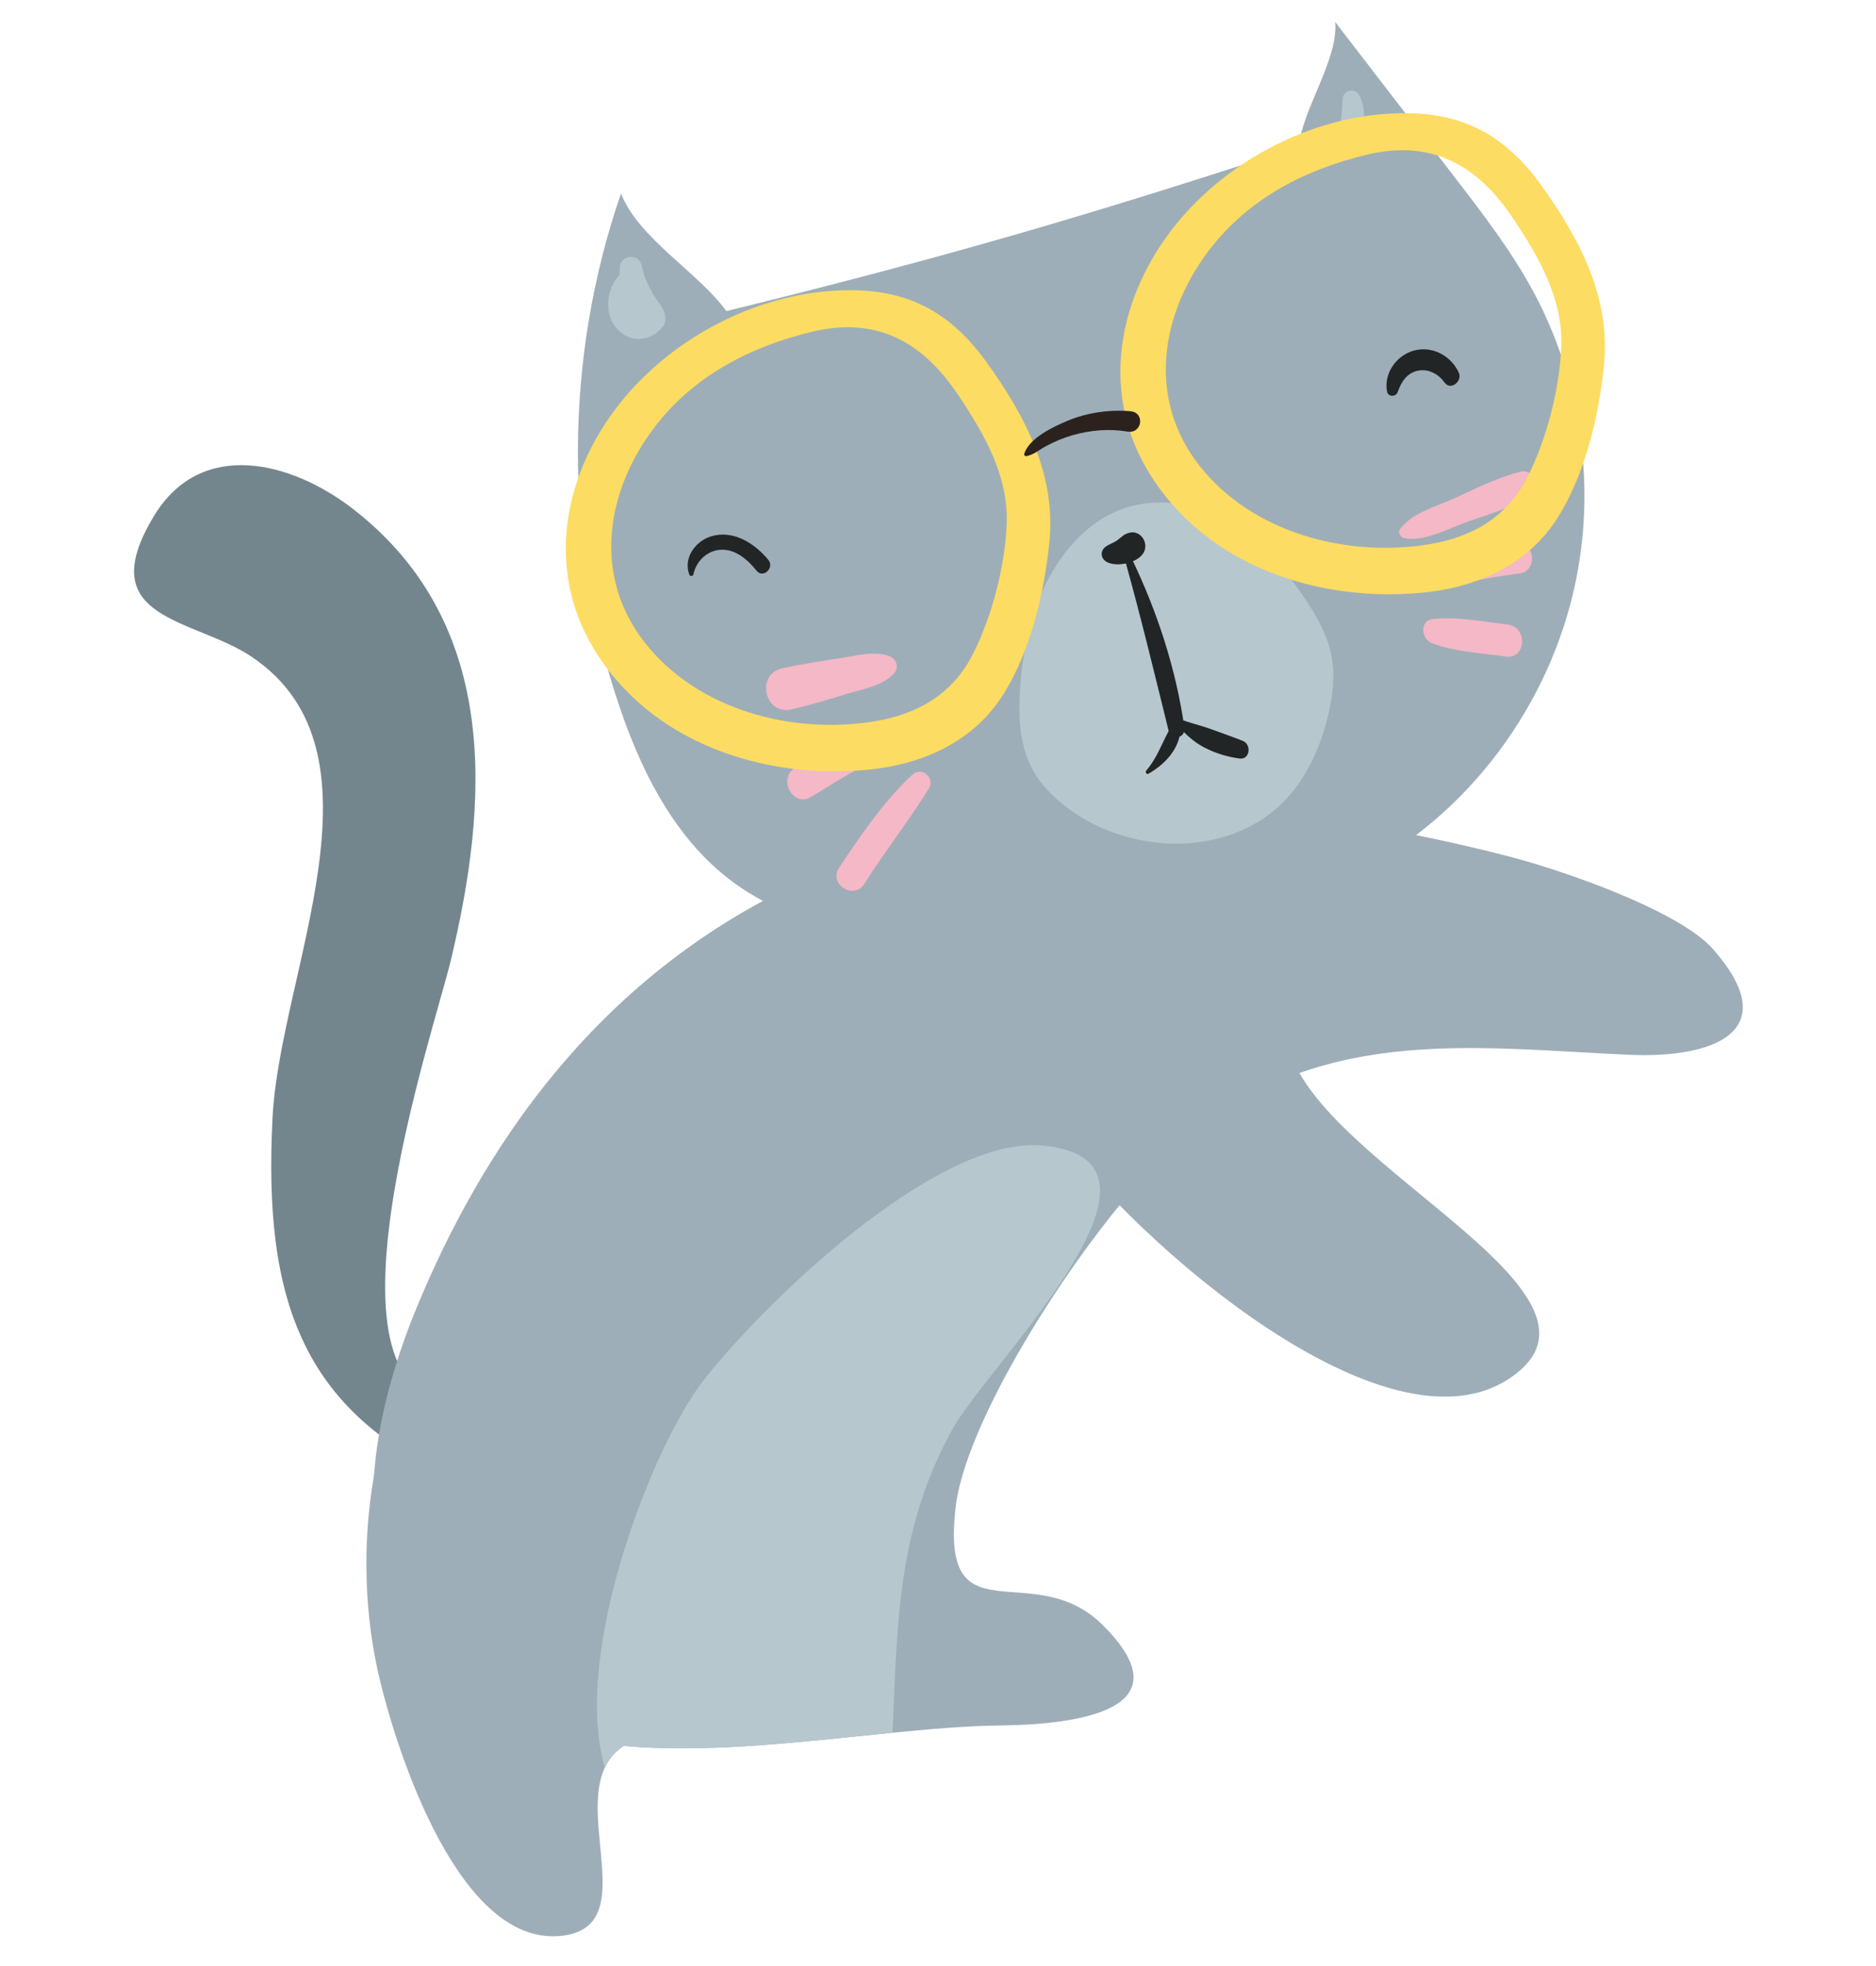 <?xml version="1.0" encoding="utf-8"?>
<!-- Generator: Adobe Illustrator 26.1.0, SVG Export Plug-In . SVG Version: 6.00 Build 0)  -->
<svg version="1.1" id="Layer_1" xmlns="http://www.w3.org/2000/svg" xmlns:xlink="http://www.w3.org/1999/xlink" x="0px" y="0px"
	 viewBox="0 0 595.28 623.62" style="enable-background:new 0 0 595.28 623.62;" xml:space="preserve">
<style type="text/css">
	.st0{fill:#73868E;}
	.st1{fill:#9EAEB8;}
	.st2{fill:#B6C7CE;}
	.st3{fill:#212525;}
	.st4{fill:#F4B8C6;}
	.st5{fill:#FCDC62;}
	.st6{fill:#2B221E;}
</style>
<g>
	<path class="st0" d="M146.54,444.61c-49.54,2.01-8.98-116.94-3.43-140.23c11.62-48.7,16.22-105.92-30.69-142.63
		c-19.98-15.63-48.58-22.66-63.46,1.76c-20.32,33.36,12.48,32.42,30.94,44.85c45.2,30.43,8.95,99.88,6.58,146.17
		c-2.94,57.52,8.98,95.23,63.4,116.79L146.54,444.61z"/>
	<path class="st1" d="M516.83,334.58c-51.45-2.35-99.29-9.7-144.07,29.06c-23.5,20.33-65.81,83.22-69.49,114.26
		c-5.12,43.16,24.49,15.43,46.71,37.63c27.45,27.43-9.75,31.51-32.53,31.79c-10.52,0.12-22.12,1.11-34.25,2.31
		c-27.72,2.75-58.27,6.64-85.33,4.18c-2.58-0.24-5.12-0.52-7.62-0.88c-9.7-1.37-18.84-3.7-27.11-7.38
		c-35.78-15.86-46.68-45.34-44.46-77.44c1.22-17.66,6.41-36.12,13.61-53.52c62.35-150.67,196.75-181.91,347.19-142.75
		c15.11,3.94,53.05,16.66,64.14,29.28C566.4,327.06,543.9,335.82,516.83,334.58z"/>
	<g>
		<g>
			<path class="st1" d="M196.69,224.51c-17.88-52.42-17.75-110.81,0.37-163.16c5.44,14.18,24.51,25.03,33.43,37.33
				c69-16.95,114.12-30.09,181.65-52.19c1.09-11.87,12.6-27.65,11.53-39.52c12.7,16.49,25.39,32.98,38.09,49.47
				c8.89,11.55,17.83,23.16,24.75,35.99c14.84,27.48,19.78,60.17,13.73,90.81s-23.05,58.99-47.23,78.76
				c-34.3,28.06-79.37,37.4-122.27,42.78c-35.57,4.45-60.57-2.76-91.5-20.62C217.07,271.35,204.71,248.02,196.69,224.51z"/>
			<path class="st2" d="M336.55,177.28c-8.47,12.01-11.99,26.91-12.9,41.58c-0.53,8.43-0.17,17.25,3.74,24.74
				c2.73,5.23,7.04,9.49,11.79,13c20.1,14.86,51.31,15.34,68.57-2.75c7.05-7.38,11.32-17.07,13.7-27c1.42-5.95,2.2-12.15,1.16-18.17
				c-1.56-9-7.01-16.78-12.31-24.21C391.8,158.51,357.59,147.43,336.55,177.28z"/>
			<path class="st3" d="M351.44,178.39c3.28,1.51,9.55,0.12,11.4-3c1.8-3.06-0.81-7.32-4.5-6.4c-1.77,0.44-2.55,1.48-3.91,2.45
				c-1.08,0.77-2.36,1.13-3.45,1.87C348.91,174.72,349.2,177.35,351.44,178.39L351.44,178.39z"/>
			<path class="st3" d="M357.13,178.19c4.96,17.81,9.29,35.83,13.74,53.79c0.8,3.21,5.42,2.1,4.96-1.11
				c-2.67-18.67-8.51-36.52-16.6-53.46C358.68,176.27,356.79,176.95,357.13,178.19L357.13,178.19z"/>
			<path class="st2" d="M426.04,31.3c-0.27,3.07-0.14,5.96-1.16,8.92c-1.61,4.68,6.15,7.01,7.21,2.3c0.92-4.09,1.28-8.63-0.83-12.38
				C429.89,27.71,426.28,28.59,426.04,31.3L426.04,31.3z"/>
			<path class="st2" d="M196.67,84.75c-0.39,6.24,0.61,13.09,3.74,18.59c0.08-1.9,0.15-3.81,0.23-5.72c2.05-0.22,2.76-0.6,2.13-1.14
				c-0.25-0.06-0.48-0.11-0.73-0.18c0.58,0.82,0.78,0.91,0.61,0.27c0.01-0.31,0.06-0.62,0.13-0.91c0.7-2.04,1.46-3.95,1.75-6.09
				c0.54-3.83-4.48-5.46-7.02-3.27c-4.69,4.03-6.15,11.96-2.49,17.03c3.98,5.5,10.99,5.54,15.21,0.38c1.71-2.09,0.74-5.04-0.63-6.92
				c-2.9-3.99-5-7.75-6.01-12.64C202.78,80.26,196.92,80.83,196.67,84.75L196.67,84.75z"/>
			<path class="st4" d="M445.8,170.76c6.26,1.11,13.84-3.16,19.69-5.2c6.62-2.3,13.62-4.43,19.77-7.81
				c4.19-2.31,1.87-9.36-2.99-8.09c-7.2,1.89-14.06,5.33-20.8,8.41c-5.67,2.58-13.42,4.56-17.2,9.74
				C443.33,169.11,444.51,170.53,445.8,170.76L445.8,170.76z"/>
			<path class="st4" d="M452.44,187.68c9.74-2.45,19.64-4.5,29.61-5.77c6.76-0.86,4.52-11.84-2.34-10.47
				c-10.35,2.07-20.18,5.01-29.87,9.2C445.91,182.34,448.34,188.71,452.44,187.68L452.44,187.68z"/>
			<path class="st4" d="M454.27,203.98c7.15,2.82,16.04,3.17,23.6,4.28c6.43,0.94,7.02-9.4,0.5-10.16
				c-7.68-0.89-16.05-2.63-23.76-1.74C450.39,196.84,451,202.68,454.27,203.98L454.27,203.98z"/>
			<path class="st4" d="M282.28,208.17c-4.9-1.88-10.81-0.13-15.86,0.63c-6.11,0.93-12.3,1.85-18.32,3.23
				c-8.36,1.91-5.48,14.89,2.9,13.01c6.03-1.35,12.01-3.2,17.93-5c4.89-1.49,11-2.45,14.61-6.26
				C285.3,211.92,284.69,209.1,282.28,208.17L282.28,208.17z"/>
			<path class="st4" d="M284.8,229.06c-5.58,0.36-10.57,2.96-15.55,5.36c-5.73,2.76-11.33,5.72-16.81,8.97
				c-5.87,3.47-0.83,12.97,4.98,9.37c5.09-3.14,10.2-6.27,15.4-9.21c4.76-2.68,10.18-4.87,14.03-8.81
				C288.61,232.93,287.82,228.86,284.8,229.06L284.8,229.06z"/>
			<path class="st4" d="M289.52,245.71c-9.19,8.56-16.41,19.21-23.31,29.64c-3.37,5.09,4.74,10.26,8.01,5.08
				c6.52-10.35,14.13-19.97,20.55-30.35C296.82,246.78,292.43,243.01,289.52,245.71L289.52,245.71z"/>
			<path class="st3" d="M364.46,245.41c4.69-2.71,8.98-6.95,9.94-12.45c0.33-1.89-2.67-2.75-3.54-1.13
				c-2.31,4.31-3.85,8.8-7.12,12.57C363.31,244.9,363.8,245.79,364.46,245.41L364.46,245.41z"/>
			<path class="st3" d="M373.13,229.69c2.84,2.88,5.34,5.51,8.98,7.4c3.54,1.84,7.23,2.96,11.18,3.51c3.39,0.47,3.9-4.5,1.02-5.62
				c-3.34-1.3-6.73-2.48-10.1-3.72c-3.3-1.21-6.78-1.94-10.04-3.24C373.24,227.66,372.44,228.99,373.13,229.69L373.13,229.69z"/>
			<path class="st3" d="M443.5,124.36c1.12-3.24,3.03-6.21,6.65-6.82c3.32-0.57,6.38,1.2,8.27,3.83c1.9,2.66,5.72-0.48,4.47-3.18
				c-2.54-5.47-8.63-8.7-14.58-6.89c-5.42,1.65-9.27,7.35-8.18,12.91C440.46,125.96,442.95,125.96,443.5,124.36L443.5,124.36z"/>
			<path class="st3" d="M220.02,182.23c0.85-4.17,4.26-7.59,8.67-7.85c4.71-0.27,8.66,3.24,11.39,6.67c2.03,2.55,5.8-0.93,3.72-3.46
				c-4.34-5.27-11.21-9.66-18.25-7.43c-5.03,1.58-8.85,7.03-6.78,12.19C218.99,182.86,219.9,182.79,220.02,182.23L220.02,182.23z"/>
			<path class="st5" d="M489.08,58.8c-13.03-18.14-28.38-24.38-50.1-22.62c-22.09,1.79-43.74,12.29-59.4,27.87
				c-22.77,22.67-32.62,56.72-15.14,85.64c18,29.79,53.94,41.59,87.28,38.27c17.29-1.72,33.46-9.02,42.83-24.19
				c8.5-13.74,12.71-31.7,14.38-47.61C511.2,94.52,501.34,75.87,489.08,58.8z M495.4,110.17c-0.58,13.38-4.56,28.84-10.56,40.85
				c-6.39,12.82-17.47,19.34-31.36,21.62c-26.11,4.29-56.08-3.58-72.86-24.9c-16.7-21.23-12.46-48.15,3.17-68.55
				c12.42-16.2,30.25-25.38,49.79-30.09c20.26-4.89,34.88,2.79,46.48,20.09C488.3,81.48,496.06,94.89,495.4,110.17z"/>
			<path class="st5" d="M313.1,114.96c-13.03-18.14-28.38-24.38-50.1-22.62c-22.09,1.79-43.74,12.29-59.4,27.87
				c-22.77,22.67-32.62,56.72-15.14,85.64c18,29.79,53.94,41.59,87.28,38.27c17.29-1.72,33.46-9.02,42.83-24.19
				c8.5-13.74,12.71-31.7,14.38-47.61C335.22,150.68,325.37,132.03,313.1,114.96z M319.43,166.33
				c-0.58,13.38-4.56,28.84-10.56,40.85c-6.39,12.82-17.47,19.34-31.36,21.62c-26.11,4.29-56.08-3.58-72.86-24.9
				c-16.7-21.23-12.46-48.15,3.17-68.55c12.42-16.2,30.25-25.38,49.79-30.09c20.26-4.89,34.88,2.79,46.48,20.09
				C312.32,137.65,320.08,151.05,319.43,166.33z"/>
			<path class="st6" d="M325.77,144.68c2.3-0.47,4.18-2.13,6.24-3.22c2.73-1.45,5.56-2.63,8.53-3.47
				c5.63-1.57,11.43-2.05,17.22-1.09c4.7,0.78,5.67-6.09,0.87-6.47c-6.77-0.53-13.65,0.44-19.93,3.06
				c-4.47,1.87-12.06,5.43-13.69,10.42C324.86,144.4,325.34,144.78,325.77,144.68L325.77,144.68z"/>
		</g>
	</g>
	<path class="st1" d="M408.31,327.25c0.76,38.86,113.47,82.38,70.23,110.27c-41.44,26.73-126.13-50.82-146.97-83.58L408.31,327.25z"
		/>
	<path class="st1" d="M290.01,544.72c-2.1,0.7-4.34,1.23-6.67,1.64c-26.03,4.52-64.73-7.32-85.49,7.46
		c-0.45,0.31-0.91,0.66-1.35,1.01c-2.05,1.65-3.53,3.63-4.58,5.85c-8.38,17.83,11.05,51.41-14.53,53.44
		c-31.66,2.5-51.09-57.38-56.85-81.19c-4.87-20.13-5.71-42.97-1.88-64.81c3.67-21,11.65-41.06,24.53-56.86l63.23,57.48l77.24,70.21
		L290.01,544.72z"/>
	<path class="st2" d="M302.16,453.45c-15.92,28.77-17.29,56.49-18.5,85.49c-0.1,2.46-0.21,4.93-0.31,7.4
		c-0.05,1.09-0.1,2.18-0.15,3.27c-27.72,2.75-58.27,6.64-85.33,4.18c-0.45,0.31-0.91,0.66-1.35,1.01c-2.05,1.65-3.53,3.63-4.58,5.85
		c-0.74-2.44-1.3-5.04-1.69-7.74c-3.64-24.39,5.29-58.34,16.19-84.19c5.51-13.08,11.53-24.07,16.69-30.71
		c18.73-24.13,73.77-77.66,107.55-74.65C380.77,367.81,313.72,432.55,302.16,453.45z"/>
</g>
</svg>
